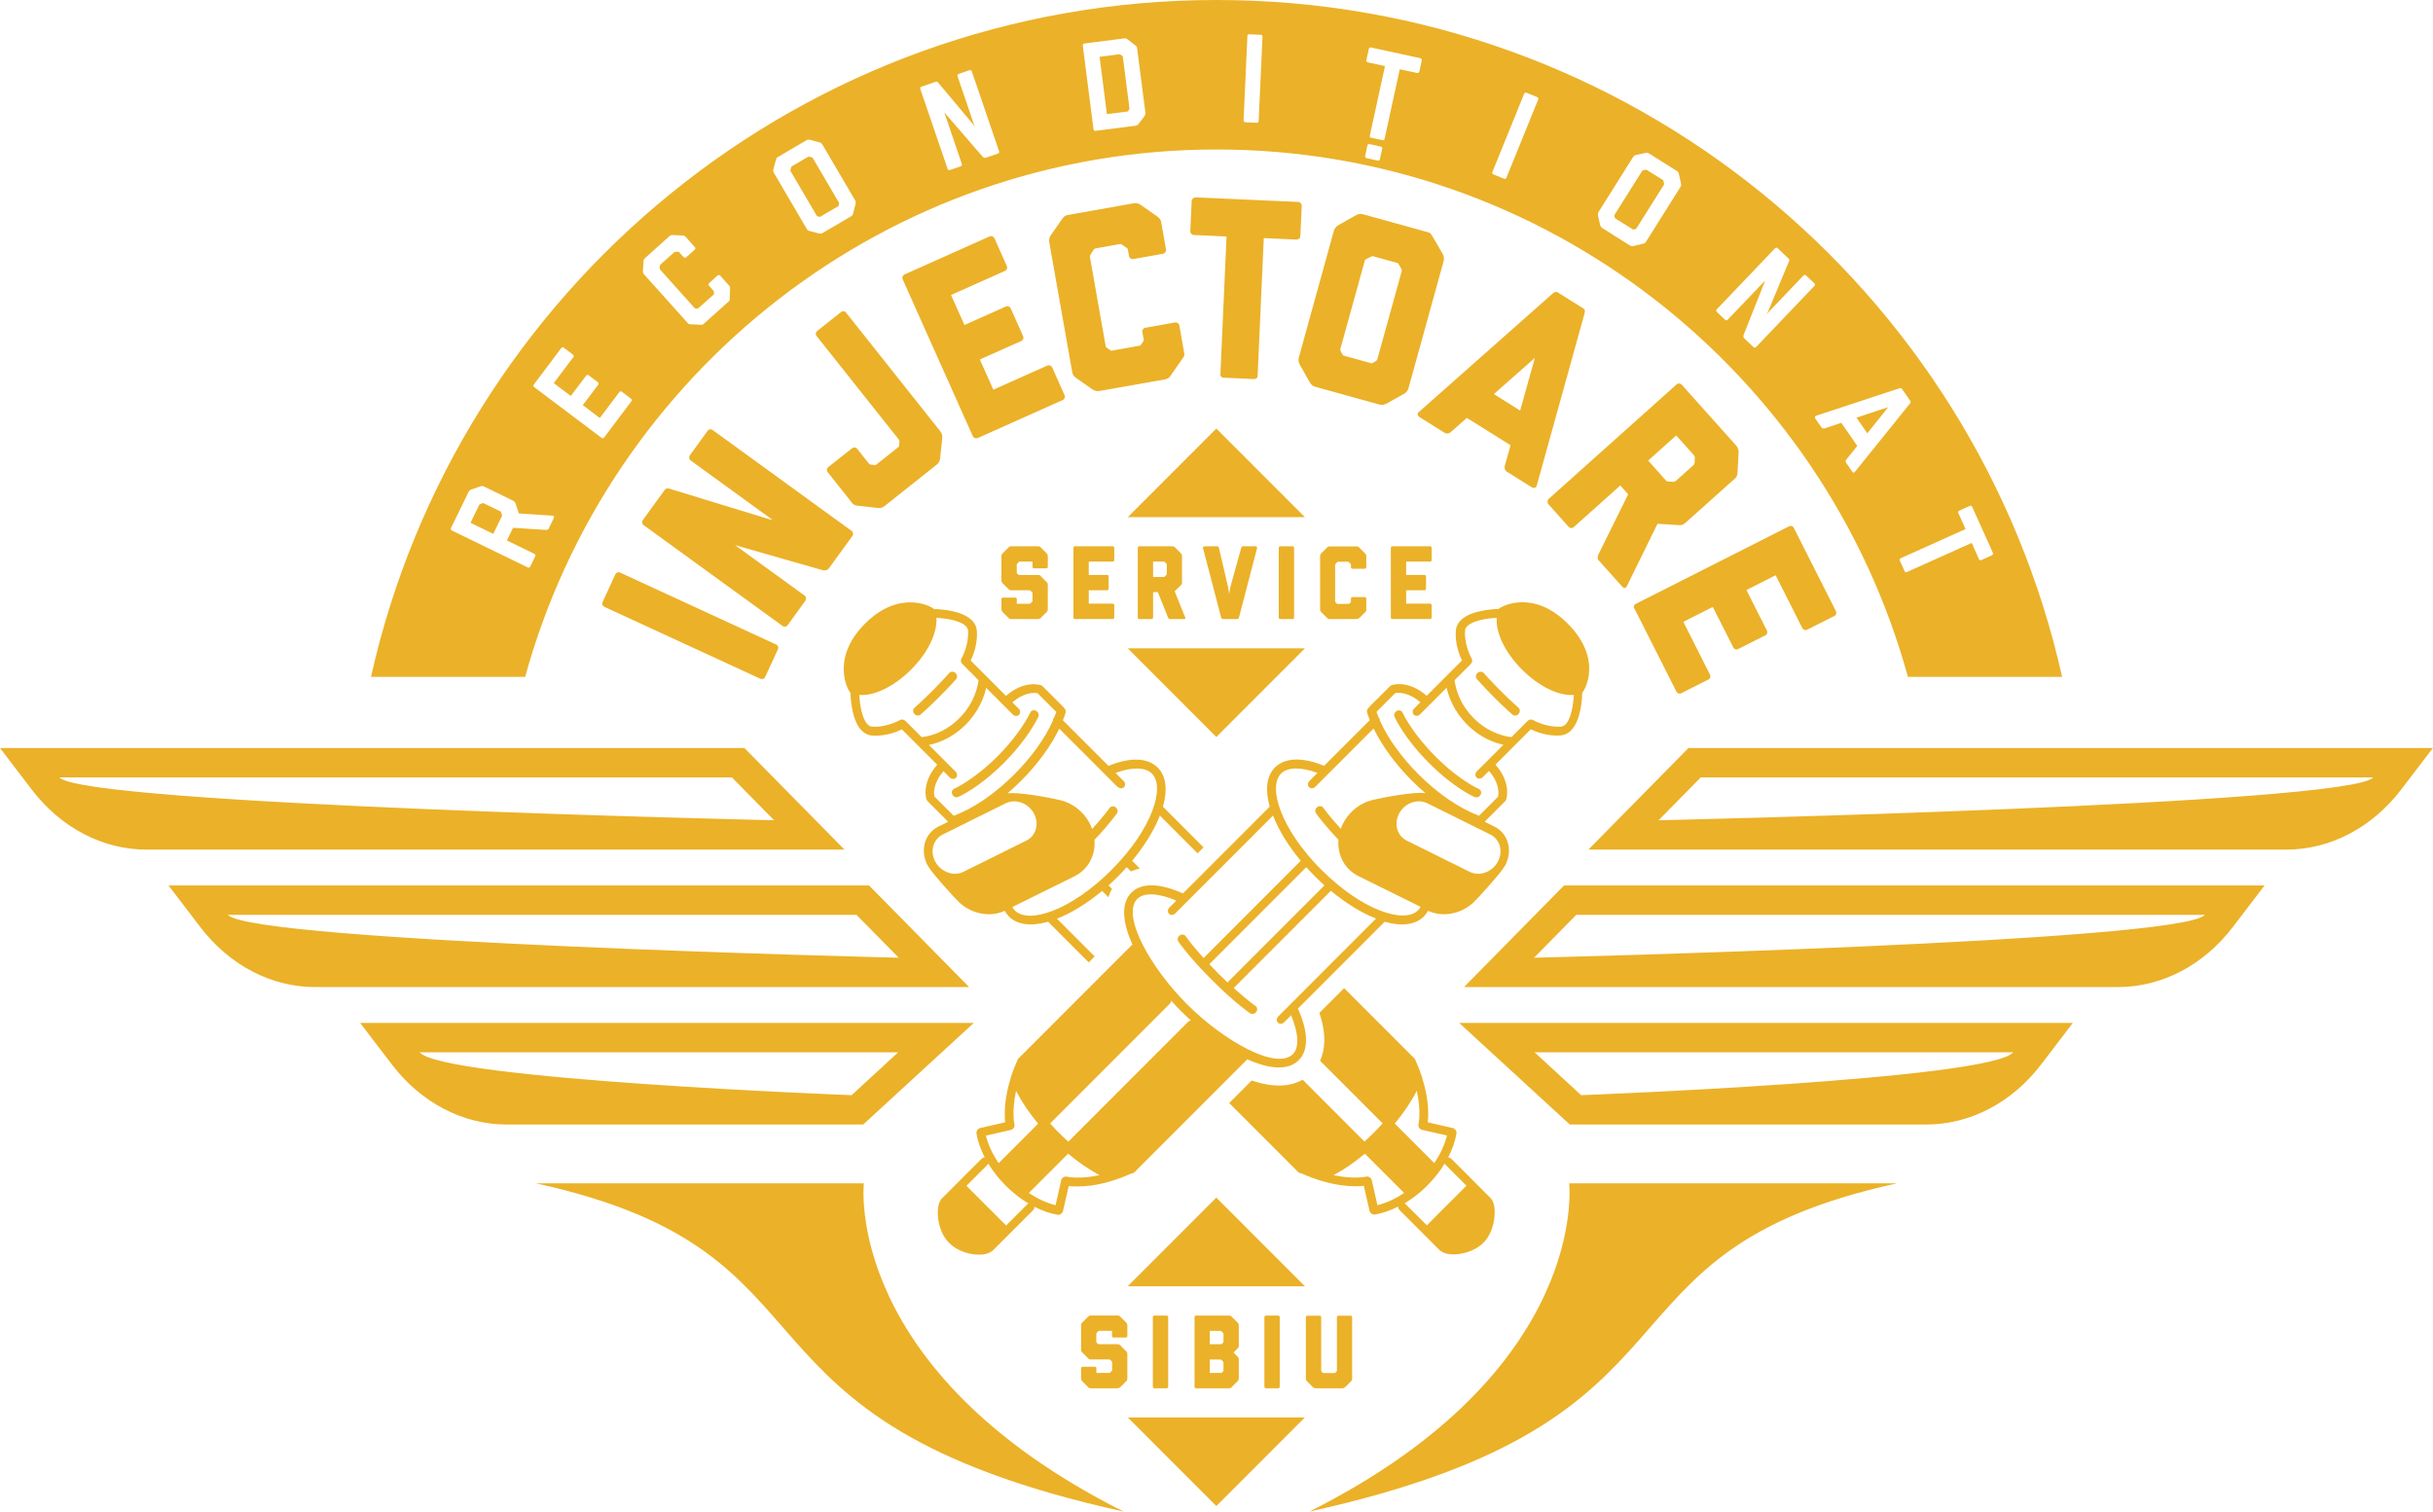 <svg width="177" height="110" viewBox="0 0 177 110" fill="none" xmlns="http://www.w3.org/2000/svg">
    <path d="M108.508 87.248L105.584 84.321C105.522 84.259 105.437 84.221 105.352 84.221C105.654 83.64 105.863 83.052 105.956 82.479C105.971 82.394 105.956 82.308 105.894 82.231C105.832 82.154 105.77 82.107 105.685 82.084L103.867 81.666C103.929 81.132 103.96 80.009 103.465 78.445C103.465 78.399 103.449 78.353 103.426 78.306C103.302 77.927 103.147 77.524 102.954 77.098C102.923 77.029 102.877 76.982 102.815 76.944C102.807 76.936 102.799 76.92 102.792 76.912L97.787 71.904L95.984 73.707C96.534 75.318 96.371 76.44 96.038 77.191L100.587 81.743C100.378 81.975 100.169 82.2 99.945 82.424C99.721 82.649 99.496 82.858 99.264 83.067L94.77 78.569C93.981 79.01 92.805 79.219 91.064 78.623L89.424 80.265L94.429 85.273C94.499 85.343 94.576 85.374 94.662 85.374C96.92 86.388 98.545 86.365 99.218 86.288L99.635 88.107C99.659 88.192 99.705 88.269 99.782 88.316C99.852 88.37 99.945 88.385 100.03 88.378C100.579 88.285 101.152 88.084 101.716 87.797C101.716 87.89 101.747 87.983 101.817 88.053L104.741 90.979C104.741 90.979 104.818 91.041 104.857 91.056C105.391 91.467 107.023 91.327 107.928 90.422C108.833 89.516 108.872 87.82 108.562 87.356C108.547 87.309 108.516 87.271 108.485 87.232L108.508 87.248ZM103.078 79.39C103.403 80.892 103.202 81.79 103.194 81.805C103.171 81.89 103.194 81.983 103.24 82.061C103.294 82.138 103.372 82.2 103.457 82.216L105.267 82.626C105.105 83.292 104.787 83.981 104.339 84.631L101.469 81.759C102.119 80.977 102.66 80.172 103.07 79.382L103.078 79.39ZM100.208 87.697L99.798 85.885C99.775 85.792 99.721 85.715 99.643 85.668C99.566 85.614 99.473 85.599 99.388 85.622C99.373 85.622 98.491 85.831 97.013 85.513C97.771 85.111 98.545 84.577 99.295 83.95L102.15 86.806C101.515 87.232 100.85 87.542 100.208 87.697ZM103.805 89.167L102.273 87.635C102.273 87.635 102.211 87.588 102.181 87.565C102.389 87.441 102.598 87.302 102.799 87.155C102.83 87.139 102.854 87.124 102.877 87.1C103.202 86.86 103.519 86.59 103.813 86.288L103.867 86.233C104.354 85.746 104.764 85.219 105.097 84.67C105.112 84.693 105.128 84.724 105.151 84.747L106.683 86.28L103.797 89.167H103.805ZM69.505 48.965C69.644 49.089 69.668 49.291 69.559 49.414C69.544 49.438 69.103 49.949 68.29 50.754C67.478 51.559 66.991 51.985 66.968 52C66.836 52.108 66.635 52.085 66.519 51.946C66.395 51.807 66.403 51.605 66.534 51.497C66.534 51.497 67.03 51.071 67.819 50.282C68.608 49.492 69.049 48.973 69.056 48.973C69.165 48.849 69.366 48.842 69.505 48.965ZM67.409 58.17C67.424 58.224 67.455 58.271 67.494 58.309L68.979 59.796L68.26 60.152C67.246 60.655 66.906 61.933 67.501 63.001C67.803 63.543 69.544 65.447 69.807 65.687C70.719 66.508 72.019 66.771 73.094 66.276C73.18 66.43 73.28 66.57 73.404 66.694C74.023 67.313 75.044 67.414 76.251 67.073L79.206 70.03L79.639 69.597L76.893 66.849C77.929 66.446 79.066 65.757 80.18 64.828L80.637 65.285C80.706 65.06 80.791 64.859 80.892 64.673L80.644 64.425C80.876 64.216 81.101 64.007 81.325 63.783C81.549 63.558 81.766 63.334 81.967 63.102L82.277 63.411C82.47 63.326 82.679 63.249 82.919 63.194L82.362 62.637C83.29 61.514 83.978 60.384 84.381 59.347L87.127 62.095L87.56 61.662L84.605 58.704C84.945 57.497 84.845 56.475 84.226 55.855C83.499 55.128 82.23 55.081 80.644 55.732L77.326 52.41C77.403 52.225 77.465 52.039 77.519 51.861C77.558 51.729 77.504 51.574 77.388 51.489C77.372 51.466 77.357 51.45 77.341 51.427L75.856 49.941C75.817 49.902 75.771 49.871 75.717 49.856C75.663 49.84 74.518 49.469 73.187 50.638L70.619 48.067C70.805 47.688 71.129 46.86 71.068 45.915C71.044 45.613 70.913 45.335 70.665 45.102C69.946 44.421 68.43 44.328 67.95 44.321C67.88 44.189 65.506 42.803 62.93 45.381C60.354 47.959 61.738 50.336 61.87 50.405C61.885 50.885 61.978 52.403 62.651 53.123C62.876 53.363 63.154 53.502 63.464 53.525C64.407 53.587 65.235 53.262 65.614 53.076L68.182 55.646C67.014 56.978 67.385 58.124 67.401 58.178L67.409 58.17ZM70.101 63.434C69.389 63.791 68.469 63.465 68.051 62.722C67.633 61.971 67.873 61.081 68.585 60.725L73.156 58.457C73.868 58.1 74.788 58.426 75.206 59.169C75.624 59.92 75.384 60.81 74.672 61.166L70.101 63.434ZM81.317 57.257C81.449 57.388 81.65 57.396 81.766 57.28C81.882 57.164 81.874 56.962 81.743 56.831L81.155 56.242C82.354 55.801 83.321 55.817 83.801 56.289C84.783 57.272 83.832 60.33 80.853 63.311C77.875 66.291 74.82 67.243 73.837 66.26C73.76 66.183 73.698 66.097 73.644 66.005L78.177 63.76C79.19 63.256 79.708 62.211 79.623 61.112C80.699 59.982 81.225 59.223 81.255 59.192C81.348 59.053 81.31 58.851 81.163 58.743C81.016 58.635 80.822 58.658 80.722 58.797C80.722 58.797 80.296 59.401 79.453 60.322C79.391 60.152 79.322 59.989 79.229 59.827C78.765 58.998 77.999 58.441 77.163 58.232C76.552 58.077 73.992 57.59 73.288 57.737C73.62 57.45 73.953 57.148 74.27 56.831C75.485 55.615 76.459 54.276 77.063 53.022L81.31 57.272L81.317 57.257ZM65.869 52.457C65.761 52.349 65.599 52.325 65.475 52.395C65.467 52.395 64.531 52.945 63.448 52.875C63.316 52.867 63.208 52.813 63.1 52.697C62.682 52.248 62.543 51.164 62.512 50.568C63.572 50.653 65.018 49.987 66.279 48.725C67.54 47.464 68.206 46.016 68.12 44.955C68.724 44.986 69.807 45.126 70.248 45.544C70.356 45.652 70.418 45.76 70.426 45.892C70.495 46.968 69.954 47.913 69.946 47.92C69.876 48.044 69.9 48.207 70.008 48.315L71.184 49.492C71.16 49.74 70.983 51.071 69.784 52.271C68.585 53.471 67.277 53.618 67.045 53.634L65.869 52.457ZM67.61 54.199C68.221 54.075 69.265 53.719 70.248 52.736C71.238 51.745 71.609 50.669 71.741 50.049L73.682 51.992C73.814 52.124 74.015 52.132 74.131 52.016C74.247 51.9 74.239 51.698 74.108 51.567L73.651 51.11C74.541 50.343 75.268 50.398 75.485 50.444L76.846 51.807C76.8 51.938 76.753 52.07 76.699 52.201C76.699 52.201 76.692 52.201 76.684 52.217C76.622 52.279 76.599 52.356 76.599 52.434C76.034 53.711 75.044 55.097 73.783 56.359C72.375 57.768 70.781 58.851 69.381 59.362L67.973 57.953C67.927 57.729 67.873 57.001 68.639 56.119L69.095 56.575C69.227 56.707 69.428 56.715 69.544 56.599C69.66 56.483 69.652 56.281 69.52 56.15L67.587 54.214L67.61 54.199ZM69.412 57.396C69.412 57.396 70.812 56.784 72.553 55.05C74.293 53.316 74.943 51.868 74.951 51.853C75.021 51.698 75.206 51.636 75.369 51.721C75.531 51.807 75.609 52 75.539 52.155C75.508 52.217 74.843 53.696 73.025 55.523C71.207 57.342 69.768 57.969 69.706 57.992C69.552 58.062 69.358 57.977 69.281 57.814C69.203 57.651 69.257 57.466 69.42 57.396H69.412ZM110.032 52C110.032 52 109.522 51.567 108.709 50.754C107.897 49.941 107.464 49.43 107.441 49.414C107.332 49.283 107.356 49.082 107.495 48.965C107.634 48.842 107.835 48.857 107.944 48.973C107.944 48.973 108.392 49.492 109.181 50.282C109.97 51.071 110.465 51.489 110.465 51.497C110.597 51.605 110.597 51.807 110.481 51.946C110.365 52.085 110.156 52.108 110.032 52ZM82.408 68.714C82.408 68.714 82.37 68.745 82.346 68.761L74.201 76.912C74.201 76.912 74.185 76.928 74.177 76.944C74.123 76.982 74.069 77.036 74.038 77.098C73.845 77.524 73.69 77.927 73.566 78.306C73.543 78.345 73.528 78.391 73.528 78.445C73.04 80.001 73.071 81.132 73.125 81.666L71.308 82.084C71.222 82.107 71.145 82.154 71.099 82.231C71.052 82.308 71.029 82.394 71.037 82.479C71.129 83.052 71.338 83.64 71.64 84.221C71.563 84.221 71.478 84.259 71.408 84.321L68.484 87.248C68.484 87.248 68.422 87.325 68.407 87.371C68.097 87.836 68.113 89.508 69.041 90.437C69.969 91.366 71.578 91.482 72.112 91.072C72.151 91.056 72.197 91.025 72.228 90.994L75.152 88.068C75.222 87.999 75.26 87.906 75.253 87.813C75.817 88.099 76.39 88.3 76.939 88.393C77.024 88.409 77.109 88.393 77.187 88.331C77.264 88.269 77.31 88.207 77.334 88.122L77.751 86.303C78.424 86.38 80.056 86.411 82.308 85.389C82.393 85.389 82.478 85.351 82.54 85.289L90.685 77.137C90.685 77.137 90.716 77.098 90.732 77.075C92.302 77.787 93.702 77.934 94.484 77.145C95.211 76.417 95.188 75.085 94.422 73.39L100.734 67.073C101.941 67.414 102.962 67.313 103.581 66.694C103.704 66.57 103.805 66.43 103.89 66.276C104.973 66.771 106.273 66.508 107.178 65.687C107.441 65.447 109.181 63.543 109.483 63.001C110.079 61.933 109.738 60.655 108.725 60.152L108.006 59.796L109.491 58.309C109.529 58.271 109.56 58.224 109.576 58.17C109.591 58.116 109.963 56.97 108.795 55.639L111.363 53.069C111.742 53.254 112.57 53.579 113.513 53.517C113.815 53.494 114.093 53.363 114.326 53.115C115.006 52.395 115.099 50.878 115.107 50.398C115.238 50.328 116.669 47.998 114.047 45.373C111.471 42.795 109.096 44.181 109.027 44.313C108.547 44.328 107.031 44.421 106.311 45.095C106.072 45.319 105.932 45.598 105.909 45.907C105.847 46.852 106.172 47.68 106.358 48.06L103.79 50.63C102.459 49.461 101.314 49.833 101.26 49.848C101.206 49.864 101.159 49.894 101.121 49.933L99.635 51.419C99.635 51.419 99.605 51.458 99.589 51.481C99.473 51.567 99.411 51.714 99.458 51.853C99.512 52.031 99.581 52.217 99.651 52.403L96.332 55.724C94.747 55.081 93.478 55.12 92.751 55.848C92.132 56.467 92.031 57.489 92.372 58.697L86.059 65.014C84.365 64.247 83.035 64.224 82.308 64.952C81.526 65.734 81.665 67.135 82.377 68.707L82.408 68.714ZM111.533 52.395C111.409 52.325 111.247 52.349 111.138 52.457L109.963 53.634C109.731 53.618 108.423 53.463 107.224 52.271C106.025 51.079 105.847 49.74 105.824 49.492L107 48.315C107.108 48.207 107.139 48.044 107.062 47.92C107.062 47.913 106.513 46.976 106.582 45.892C106.59 45.76 106.644 45.652 106.76 45.544C107.209 45.126 108.292 44.986 108.887 44.955C108.802 46.016 109.468 47.464 110.728 48.725C111.989 49.987 113.436 50.653 114.496 50.568C114.465 51.172 114.326 52.256 113.908 52.697C113.8 52.805 113.691 52.867 113.56 52.875C112.484 52.945 111.541 52.403 111.533 52.395ZM109.011 57.946L107.603 59.355C106.203 58.844 104.61 57.76 103.202 56.351C101.941 55.089 100.951 53.703 100.386 52.426C100.386 52.349 100.363 52.263 100.301 52.209C100.301 52.209 100.293 52.201 100.285 52.194C100.231 52.062 100.185 51.931 100.138 51.799L101.5 50.436C101.716 50.398 102.444 50.336 103.333 51.102L102.877 51.559C102.745 51.691 102.738 51.892 102.854 52.008C102.97 52.124 103.171 52.116 103.302 51.985L105.244 50.041C105.375 50.661 105.747 51.737 106.737 52.728C107.727 53.719 108.764 54.067 109.375 54.191L107.441 56.126C107.309 56.258 107.302 56.459 107.418 56.575C107.534 56.691 107.735 56.684 107.866 56.552L108.323 56.095C109.088 56.978 109.034 57.706 108.988 57.93L109.011 57.946ZM106.907 63.434L102.335 61.166C101.624 60.81 101.384 59.92 101.801 59.169C102.219 58.418 103.14 58.1 103.851 58.457L108.423 60.725C109.135 61.081 109.375 61.971 108.957 62.722C108.539 63.473 107.619 63.791 106.907 63.434ZM96.147 63.311C93.168 60.33 92.217 57.272 93.199 56.289C93.679 55.809 94.654 55.801 95.845 56.242L95.257 56.831C95.126 56.962 95.118 57.164 95.234 57.28C95.35 57.396 95.551 57.388 95.683 57.257L99.93 53.007C100.541 54.268 101.515 55.608 102.722 56.815C103.039 57.133 103.372 57.435 103.704 57.721C102.993 57.574 100.44 58.062 99.829 58.217C98.993 58.426 98.228 58.991 97.763 59.811C97.671 59.974 97.601 60.136 97.539 60.307C96.696 59.386 96.278 58.789 96.27 58.782C96.17 58.642 95.977 58.619 95.829 58.728C95.683 58.836 95.644 59.037 95.737 59.177C95.76 59.215 96.286 59.966 97.369 61.096C97.284 62.196 97.802 63.241 98.816 63.744L103.349 65.989C103.294 66.09 103.233 66.175 103.155 66.245C102.173 67.228 99.117 66.276 96.139 63.295L96.147 63.311ZM87.978 70.162L95.033 63.102C95.242 63.334 95.451 63.558 95.675 63.783C95.899 64.007 96.124 64.224 96.356 64.425L89.301 71.486C89.092 71.292 88.883 71.083 88.651 70.859C88.403 70.611 88.187 70.386 87.978 70.162ZM85.1 73.042C85.162 72.98 85.201 72.902 85.201 72.817C85.433 73.073 85.665 73.32 85.905 73.56C86.144 73.8 86.392 74.033 86.647 74.265C86.57 74.265 86.485 74.304 86.423 74.365L77.72 83.075C77.488 82.866 77.264 82.657 77.04 82.432C76.815 82.208 76.606 81.983 76.397 81.751L85.1 73.042ZM76.792 87.697C76.15 87.542 75.485 87.232 74.85 86.806L77.705 83.95C78.455 84.577 79.229 85.103 79.987 85.513C78.502 85.831 77.62 85.629 77.612 85.622C77.527 85.599 77.434 85.622 77.357 85.668C77.279 85.722 77.218 85.8 77.202 85.885L76.792 87.697ZM71.903 84.677C72.236 85.227 72.653 85.761 73.133 86.241L73.187 86.295C73.481 86.59 73.798 86.86 74.123 87.108C74.147 87.131 74.177 87.147 74.201 87.162C74.402 87.309 74.611 87.449 74.82 87.573C74.788 87.588 74.758 87.611 74.727 87.642L73.195 89.175L70.31 86.288L71.841 84.755C71.841 84.755 71.88 84.708 71.895 84.677H71.903ZM73.922 79.39C74.332 80.18 74.874 80.985 75.523 81.766L72.653 84.639C72.205 83.988 71.888 83.299 71.725 82.633L73.535 82.223C73.628 82.2 73.706 82.146 73.752 82.068C73.806 81.991 73.822 81.898 73.798 81.813C73.798 81.797 73.59 80.907 73.914 79.398L73.922 79.39ZM82.756 65.401C83.228 64.929 84.272 64.983 85.58 65.532L85.069 66.043C84.938 66.175 84.93 66.376 85.046 66.492C85.162 66.609 85.363 66.601 85.495 66.469L92.612 59.347C93.014 60.384 93.702 61.522 94.63 62.637L87.56 69.713C86.694 68.753 86.26 68.134 86.26 68.126C86.16 67.987 85.967 67.963 85.82 68.072C85.673 68.18 85.634 68.381 85.727 68.521C85.758 68.567 86.547 69.697 88.179 71.323C89.811 72.957 90.894 73.7 90.941 73.731C91.08 73.824 91.281 73.785 91.389 73.638C91.498 73.491 91.474 73.29 91.335 73.197C91.327 73.197 90.724 72.771 89.749 71.896L96.82 64.82C97.941 65.749 99.071 66.438 100.107 66.841L92.991 73.963C92.859 74.095 92.851 74.296 92.967 74.412C93.083 74.528 93.284 74.52 93.416 74.389L93.927 73.878C94.476 75.186 94.53 76.231 94.058 76.704C92.859 77.903 89.045 75.759 86.369 73.088C83.692 70.417 81.549 66.593 82.749 65.393L82.756 65.401ZM107.286 58C107.224 57.977 105.793 57.357 103.967 55.53C102.142 53.703 101.484 52.225 101.453 52.163C101.384 52.008 101.453 51.814 101.624 51.729C101.786 51.644 101.972 51.706 102.041 51.861C102.041 51.876 102.699 53.316 104.439 55.058C106.18 56.8 107.565 57.404 107.58 57.404C107.735 57.473 107.797 57.659 107.719 57.822C107.642 57.984 107.449 58.062 107.294 58H107.286ZM75.717 44.963C75.663 45.017 75.57 45.048 75.523 45.048H73.558C73.473 45.048 73.419 45.025 73.365 44.963L72.94 44.537C72.885 44.483 72.855 44.39 72.855 44.328V43.593C72.855 43.531 72.909 43.484 72.971 43.484H73.86C73.922 43.484 73.969 43.531 73.969 43.593V43.933H74.92C74.92 43.933 74.943 43.933 74.959 43.91L75.09 43.786C75.09 43.786 75.113 43.755 75.113 43.732V43.159C75.113 43.159 75.113 43.105 75.075 43.082L74.959 42.974C74.959 42.974 74.936 42.95 74.92 42.95H73.558C73.473 42.95 73.419 42.927 73.365 42.865L72.94 42.439C72.893 42.393 72.855 42.331 72.855 42.246V40.458C72.855 40.38 72.885 40.31 72.94 40.264L73.365 39.838C73.45 39.753 73.504 39.753 73.558 39.753H75.523C75.601 39.753 75.655 39.769 75.717 39.838L76.142 40.264C76.196 40.318 76.227 40.395 76.227 40.465V41.247C76.227 41.309 76.173 41.355 76.111 41.355H75.222C75.16 41.355 75.113 41.309 75.113 41.247V40.868H74.177C74.177 40.868 74.139 40.868 74.123 40.891L73.999 41.015C73.999 41.015 73.969 41.054 73.969 41.077V41.681C73.969 41.681 73.984 41.719 73.999 41.735L74.108 41.843H75.523C75.632 41.843 75.655 41.859 75.717 41.928L76.142 42.354C76.227 42.447 76.227 42.486 76.227 42.548V44.344C76.227 44.398 76.212 44.475 76.142 44.537L75.717 44.963ZM78.2 45.048C78.138 45.048 78.092 45.002 78.092 44.94V39.861C78.092 39.799 78.138 39.753 78.2 39.753H80.954C81.008 39.753 81.062 39.799 81.062 39.861V40.759C81.062 40.821 81.008 40.868 80.954 40.868H79.206V41.836H80.544C80.606 41.836 80.652 41.882 80.652 41.944V42.842C80.652 42.904 80.606 42.95 80.544 42.95H79.206V43.926H80.954C81.008 43.926 81.062 43.972 81.062 44.034V44.932C81.062 44.994 81.008 45.041 80.954 45.041H78.2V45.048ZM85.116 45.048C85.054 45.048 85 44.994 84.976 44.94L84.234 43.09H83.886V44.94C83.886 44.994 83.839 45.048 83.777 45.048H82.88C82.826 45.048 82.772 44.994 82.772 44.94V39.861C82.772 39.799 82.826 39.753 82.88 39.753H85.286C85.355 39.753 85.433 39.776 85.479 39.83L85.912 40.264C86.005 40.357 85.99 40.419 85.99 40.473V42.385C85.99 42.486 85.974 42.525 85.912 42.579L85.456 43.028L86.23 44.94C86.253 44.994 86.23 45.048 86.152 45.048H85.108H85.116ZM84.86 41.843C84.86 41.843 84.884 41.804 84.884 41.781V41.092C84.884 41.092 84.884 41.038 84.86 41.015L84.744 40.899C84.744 40.899 84.682 40.868 84.644 40.868H83.886V41.983H84.682C84.682 41.983 84.713 41.983 84.737 41.959L84.86 41.836V41.843ZM88.976 45.048C88.914 45.048 88.852 44.994 88.837 44.932L87.521 39.892C87.506 39.83 87.552 39.753 87.614 39.753H88.558C88.62 39.753 88.659 39.792 88.674 39.861L89.355 42.772L89.417 43.229L89.494 42.772L90.299 39.861C90.314 39.792 90.353 39.753 90.415 39.753H91.358C91.42 39.753 91.467 39.838 91.451 39.892L90.136 44.932C90.121 44.994 90.051 45.048 89.989 45.048H88.984H88.976ZM93.138 45.048C93.076 45.048 93.029 45.002 93.029 44.94V39.861C93.029 39.799 93.076 39.753 93.138 39.753H94.035C94.097 39.753 94.143 39.799 94.143 39.861V44.94C94.143 45.002 94.097 45.048 94.035 45.048H93.138ZM98.885 44.963C98.816 45.033 98.738 45.048 98.684 45.048H96.735C96.68 45.048 96.603 45.033 96.541 44.963L96.116 44.537C96.038 44.46 96.038 44.39 96.038 44.344V40.465C96.038 40.465 96.038 40.341 96.116 40.272L96.541 39.846C96.626 39.761 96.68 39.761 96.735 39.761H98.692C98.761 39.761 98.823 39.776 98.885 39.846L99.311 40.272C99.38 40.341 99.396 40.395 99.396 40.465V41.278C99.396 41.332 99.342 41.386 99.287 41.386H98.39C98.328 41.386 98.282 41.332 98.282 41.278V41.084C98.282 41.084 98.282 41.046 98.258 41.03L98.127 40.899C98.127 40.899 98.088 40.876 98.073 40.876H97.338C97.338 40.876 97.299 40.876 97.284 40.899L97.16 41.03C97.16 41.03 97.129 41.069 97.129 41.1V43.771C97.129 43.771 97.129 43.817 97.16 43.833L97.268 43.941H98.15L98.258 43.833C98.258 43.833 98.282 43.794 98.282 43.779V43.554C98.282 43.5 98.328 43.446 98.39 43.446H99.287C99.342 43.446 99.396 43.5 99.396 43.554V44.413C99.396 44.413 99.396 44.475 99.311 44.553L98.885 44.978V44.963ZM101.291 45.048C101.229 45.048 101.183 45.002 101.183 44.94V39.861C101.183 39.799 101.229 39.753 101.291 39.753H104.045C104.099 39.753 104.153 39.799 104.153 39.861V40.759C104.153 40.821 104.099 40.868 104.045 40.868H102.297V41.836H103.635C103.697 41.836 103.743 41.882 103.743 41.944V42.842C103.743 42.904 103.697 42.95 103.635 42.95H102.297V43.926H104.045C104.099 43.926 104.153 43.972 104.153 44.034V44.932C104.153 44.994 104.099 45.041 104.045 45.041H101.291V45.048ZM82.045 37.632L88.488 31.183L94.932 37.632H82.045ZM94.932 47.177L88.488 53.626L82.045 47.177H94.932ZM82.045 93.596L88.488 87.147L94.932 93.596H82.045ZM94.932 103.141L88.488 109.59L82.045 103.141H94.932ZM53.245 56.568L56.316 59.688C56.316 59.688 6.011 58.557 4.324 56.568H53.245ZM54.142 54.431H0L2.305 57.45C4.425 60.229 7.473 61.824 10.668 61.824H61.437L54.157 54.431H54.142ZM62.311 66.57L65.382 69.69C65.382 69.69 18.272 68.559 16.585 66.57H62.311ZM63.208 64.433H12.261L14.566 67.452C16.686 70.231 19.726 71.826 22.928 71.826H70.503L63.224 64.433H63.208ZM65.343 76.572L61.955 79.692C61.955 79.692 32.211 78.561 30.525 76.572H65.343ZM70.828 74.435H26.201L28.506 77.454C30.625 80.234 33.666 81.828 36.868 81.828H62.798L70.843 74.435H70.828ZM172.653 56.568C170.966 58.557 120.661 59.688 120.661 59.688L123.732 56.568H172.653ZM176.992 54.431H122.835L115.556 61.824H166.325C169.52 61.824 172.567 60.229 174.687 57.45L176.992 54.431ZM160.399 66.57C158.713 68.559 111.603 69.69 111.603 69.69L114.674 66.57H160.399ZM164.739 64.433H113.784L106.505 71.826H154.079C157.274 71.826 160.322 70.231 162.441 67.452L164.747 64.433H164.739ZM146.46 76.572C144.773 78.561 115.029 79.692 115.029 79.692L111.641 76.572H146.46ZM150.799 74.435H106.157L114.202 81.828H140.132C143.327 81.828 146.374 80.234 148.494 77.454L150.799 74.435ZM55.666 49.26C55.604 49.399 55.457 49.453 55.318 49.391L43.97 44.158C43.83 44.096 43.776 43.949 43.838 43.81L44.766 41.797C44.828 41.657 44.975 41.603 45.114 41.665L56.463 46.898C56.602 46.96 56.656 47.108 56.594 47.247L55.666 49.26ZM60.276 41.379C60.191 41.503 60.006 41.526 59.866 41.495L53.477 39.668L58.536 43.337C58.644 43.415 58.667 43.593 58.598 43.701L57.298 45.497C57.213 45.621 57.035 45.629 56.935 45.551L46.824 38.212C46.7 38.127 46.677 37.965 46.762 37.849L48.363 35.642C48.441 35.534 48.572 35.518 48.742 35.572L55.983 37.787L56.207 37.833L50.243 33.505C50.119 33.42 50.112 33.25 50.181 33.142L51.481 31.346C51.566 31.222 51.728 31.198 51.844 31.291L61.955 38.63C62.063 38.708 62.102 38.878 62.017 38.994L60.284 41.379H60.276ZM68.399 33.366C68.368 33.598 68.236 33.73 68.167 33.792L64.33 36.842C64.26 36.896 64.113 36.989 63.881 36.966L62.388 36.796C62.233 36.78 62.094 36.718 62.032 36.649L60.215 34.357C60.122 34.241 60.137 34.086 60.253 33.993L61.994 32.615C62.094 32.538 62.264 32.538 62.357 32.654L63.216 33.738C63.216 33.738 63.278 33.807 63.34 33.807L63.703 33.846L65.397 32.499L65.436 32.135C65.436 32.081 65.421 32.027 65.397 31.996L59.387 24.425C59.317 24.34 59.348 24.169 59.449 24.084L61.189 22.706C61.29 22.621 61.46 22.629 61.53 22.721L68.407 31.384C68.546 31.562 68.569 31.733 68.546 31.895L68.391 33.382L68.399 33.366ZM71.122 31.872C70.983 31.934 70.836 31.872 70.774 31.74L65.668 20.322C65.606 20.182 65.668 20.035 65.8 19.973L71.996 17.202C72.112 17.148 72.282 17.202 72.344 17.333L73.249 19.362C73.311 19.501 73.234 19.656 73.118 19.71L69.188 21.467L70.163 23.651L73.18 22.303C73.319 22.241 73.466 22.303 73.528 22.435L74.433 24.463C74.495 24.603 74.433 24.75 74.301 24.812L71.284 26.159L72.267 28.357L76.196 26.6C76.312 26.546 76.483 26.6 76.544 26.732L77.45 28.76C77.511 28.899 77.434 29.054 77.318 29.108L71.122 31.88V31.872ZM85.177 27.328C85.038 27.521 84.868 27.591 84.721 27.614L79.987 28.45C79.855 28.474 79.67 28.466 79.476 28.334L78.27 27.49C78.053 27.335 78.022 27.173 77.999 27.049L76.336 17.643C76.328 17.589 76.281 17.349 76.436 17.132L77.279 15.924C77.442 15.684 77.573 15.661 77.72 15.638L82.478 14.794C82.64 14.763 82.795 14.779 82.988 14.91L84.195 15.754C84.388 15.893 84.45 16.01 84.481 16.195L84.829 18.162C84.853 18.293 84.744 18.44 84.621 18.464L82.439 18.851C82.292 18.874 82.161 18.766 82.137 18.642L82.052 18.162C82.045 18.108 82.021 18.077 81.975 18.046L81.611 17.79C81.565 17.759 81.511 17.751 81.472 17.759L79.693 18.077C79.693 18.077 79.608 18.108 79.577 18.154L79.337 18.518C79.298 18.603 79.283 18.626 79.291 18.696L80.436 25.183C80.443 25.238 80.474 25.292 80.536 25.315L80.838 25.524L82.965 25.145L83.174 24.843C83.205 24.796 83.213 24.742 83.205 24.703L83.104 24.154C83.081 24.022 83.166 23.875 83.313 23.852L85.495 23.465C85.626 23.442 85.773 23.55 85.796 23.674L86.16 25.748C86.175 25.841 86.16 25.896 86.013 26.112L85.17 27.32L85.177 27.328ZM89.03 27.49C88.898 27.49 88.775 27.382 88.782 27.258L89.231 17.209L86.864 17.101C86.717 17.101 86.593 16.977 86.593 16.83L86.694 14.632C86.694 14.485 86.833 14.361 86.988 14.361L94.437 14.694C94.584 14.694 94.708 14.833 94.7 14.988L94.6 17.186C94.6 17.333 94.46 17.442 94.306 17.434L91.939 17.326L91.49 27.374C91.49 27.506 91.351 27.591 91.219 27.583L89.022 27.483L89.03 27.49ZM100.865 29.364C100.68 29.464 100.541 29.488 100.394 29.449L95.698 28.148C95.52 28.102 95.404 28.024 95.288 27.823L94.561 26.538C94.46 26.352 94.445 26.198 94.491 26.012L97.036 16.799C97.075 16.652 97.199 16.474 97.361 16.389L98.645 15.661C98.854 15.545 99.024 15.553 99.164 15.591L103.805 16.877C103.998 16.931 104.06 16.931 104.215 17.202L104.965 18.495C105.027 18.611 105.081 18.781 105.02 19.013L102.474 28.226C102.444 28.334 102.351 28.543 102.165 28.644L100.865 29.372V29.364ZM100.115 26.252C100.185 26.213 100.192 26.174 100.2 26.143L101.972 19.741C101.972 19.741 101.995 19.648 101.956 19.578L101.747 19.215C101.709 19.145 101.67 19.137 101.639 19.129L99.898 18.649C99.844 18.634 99.821 18.649 99.759 18.665L99.373 18.866C99.303 18.905 99.287 18.959 99.28 18.998L97.508 25.4C97.508 25.4 97.508 25.477 97.524 25.539L97.709 25.865L99.798 26.445L100.123 26.259L100.115 26.252ZM109.615 34.318C109.491 34.241 109.429 34.047 109.468 33.916L109.893 32.398L106.714 30.409L105.53 31.454C105.43 31.547 105.236 31.578 105.105 31.5L103.302 30.37C103.093 30.239 103.101 30.091 103.202 29.999L112.956 21.359C113.096 21.243 113.204 21.204 113.32 21.274L115.2 22.451C115.308 22.52 115.323 22.636 115.269 22.83L111.788 35.371C111.75 35.503 111.587 35.549 111.409 35.441L109.607 34.311L109.615 34.318ZM111.672 26.035L108.679 28.675L110.589 29.875L111.664 26.035H111.672ZM116.306 40.79C116.205 40.682 116.213 40.496 116.275 40.365L118.449 35.967L117.876 35.325L114.488 38.359C114.387 38.445 114.217 38.452 114.117 38.336L112.639 36.68C112.554 36.579 112.562 36.401 112.662 36.308L121.976 27.97C122.084 27.87 122.255 27.893 122.347 27.994L126.3 32.414C126.409 32.538 126.494 32.716 126.486 32.902L126.401 34.404C126.385 34.721 126.246 34.791 126.138 34.891L122.634 38.027C122.456 38.189 122.355 38.22 122.146 38.212L120.584 38.112L118.348 42.664C118.286 42.795 118.155 42.834 118.031 42.703L116.314 40.783L116.306 40.79ZM121.76 35.054C121.814 35.054 121.868 35.031 121.907 35L123.175 33.869C123.245 33.807 123.276 33.784 123.276 33.707L123.299 33.312C123.299 33.204 123.253 33.149 123.191 33.08L121.945 31.686L119.903 33.513L121.21 34.976C121.21 34.976 121.257 35.031 121.342 35.038L121.76 35.062V35.054ZM118.89 44.289C118.82 44.158 118.874 44.003 119.006 43.941L130.153 38.298C130.284 38.228 130.439 38.282 130.501 38.414L133.564 44.475C133.626 44.592 133.58 44.762 133.448 44.824L131.468 45.822C131.336 45.892 131.174 45.822 131.12 45.706L129.178 41.859L127.051 42.935L128.544 45.884C128.613 46.016 128.559 46.171 128.428 46.233L126.447 47.231C126.316 47.301 126.161 47.247 126.099 47.115L124.606 44.166L122.463 45.249L124.405 49.097C124.467 49.213 124.421 49.383 124.289 49.445L122.309 50.444C122.177 50.514 122.015 50.444 121.961 50.328L118.897 44.266L118.89 44.289ZM81.503 100.935C81.449 100.989 81.356 101.02 81.31 101.02H79.353C79.267 101.02 79.213 100.997 79.159 100.935L78.734 100.509C78.68 100.455 78.649 100.362 78.649 100.3V99.564C78.649 99.502 78.703 99.456 78.765 99.456H79.654C79.716 99.456 79.763 99.502 79.763 99.564V99.905H80.714C80.714 99.905 80.737 99.905 80.753 99.882L80.884 99.758C80.884 99.758 80.907 99.727 80.907 99.704V99.131C80.907 99.131 80.907 99.077 80.869 99.053L80.753 98.945C80.753 98.945 80.73 98.922 80.714 98.922H79.353C79.267 98.922 79.213 98.899 79.159 98.837L78.734 98.411C78.687 98.364 78.649 98.302 78.649 98.217V96.429C78.649 96.352 78.68 96.282 78.734 96.236L79.159 95.81C79.244 95.725 79.298 95.725 79.353 95.725H81.31C81.387 95.725 81.441 95.74 81.503 95.81L81.928 96.236C81.983 96.29 82.014 96.367 82.014 96.437V97.219C82.014 97.281 81.96 97.327 81.898 97.327H81.008C80.946 97.327 80.9 97.281 80.9 97.219V96.839H79.964C79.964 96.839 79.925 96.839 79.909 96.863L79.786 96.986C79.786 96.986 79.755 97.025 79.755 97.048V97.652C79.755 97.652 79.77 97.691 79.786 97.706L79.894 97.815H81.31C81.418 97.815 81.441 97.83 81.503 97.9L81.928 98.326C82.014 98.419 82.014 98.457 82.014 98.519V100.315C82.014 100.369 81.998 100.447 81.928 100.509L81.503 100.935ZM83.978 101.02C83.917 101.02 83.87 100.973 83.87 100.911V95.841C83.87 95.779 83.917 95.732 83.978 95.732H84.876C84.938 95.732 84.984 95.779 84.984 95.841V100.911C84.984 100.973 84.938 101.02 84.876 101.02H83.978ZM89.61 100.935C89.556 100.989 89.51 101.02 89.417 101.02H87.011C86.949 101.02 86.903 100.973 86.903 100.911V95.841C86.903 95.779 86.949 95.732 87.011 95.732H89.417C89.486 95.732 89.548 95.748 89.61 95.817L90.035 96.243C90.121 96.336 90.121 96.383 90.121 96.437V97.931C90.121 98.008 90.09 98.078 90.035 98.124L89.742 98.426L90.035 98.721C90.09 98.775 90.121 98.837 90.121 98.875V100.308C90.121 100.393 90.082 100.462 90.035 100.501L89.61 100.927V100.935ZM88.984 97.714C88.984 97.714 89.007 97.683 89.007 97.66V97.056C89.007 97.056 89.007 97.025 88.984 97.002L88.852 96.87C88.852 96.87 88.829 96.847 88.806 96.847H88.009V97.815H88.867L88.976 97.706L88.984 97.714ZM88.984 99.804C88.984 99.804 89.007 99.766 89.007 99.75V99.139C89.007 99.139 89.007 99.108 88.984 99.084L88.852 98.953C88.852 98.953 88.829 98.93 88.806 98.93H88.009V99.905H88.867L88.976 99.797L88.984 99.804ZM92.093 101.02C92.031 101.02 91.985 100.973 91.985 100.911V95.841C91.985 95.779 92.031 95.732 92.093 95.732H92.991C93.052 95.732 93.099 95.779 93.099 95.841V100.911C93.099 100.973 93.052 101.02 92.991 101.02H92.093ZM97.856 100.935C97.794 100.997 97.748 101.02 97.663 101.02H95.706C95.628 101.02 95.567 101.004 95.512 100.942L95.087 100.509C95.01 100.431 95.002 100.369 95.002 100.315V95.848C95.002 95.787 95.056 95.74 95.11 95.74H96.007C96.069 95.74 96.116 95.787 96.116 95.848V99.75C96.116 99.75 96.116 99.781 96.139 99.804L96.247 99.913H97.121L97.23 99.804C97.23 99.804 97.261 99.766 97.261 99.742V95.848C97.261 95.787 97.307 95.74 97.369 95.74H98.258C98.32 95.74 98.367 95.787 98.367 95.848V100.315C98.367 100.385 98.344 100.462 98.29 100.509L97.864 100.935H97.856ZM61.035 14.748C61.035 14.748 61.05 14.794 61.042 14.817L60.996 14.995L59.65 15.785L59.472 15.739C59.472 15.739 59.433 15.723 59.418 15.7L57.507 12.441C57.507 12.441 57.492 12.41 57.499 12.371L57.561 12.162C57.561 12.162 57.584 12.116 57.6 12.108L58.799 11.403C58.799 11.403 58.845 11.403 58.861 11.403L59.07 11.45C59.07 11.45 59.124 11.481 59.124 11.489L61.035 14.748ZM81.689 4.157L82.168 7.896C82.168 7.896 82.168 7.943 82.153 7.966L82.045 8.113L80.528 8.307L79.995 4.134L81.433 3.948C81.433 3.948 81.472 3.948 81.503 3.964L81.665 4.088C81.665 4.088 81.697 4.126 81.704 4.149L81.689 4.157ZM135.057 30.393L137.37 29.627L135.846 31.531L135.057 30.393ZM121.063 13.362C121.063 13.362 121.063 13.424 121.056 13.432L119.044 16.629C119.044 16.629 119.013 16.66 118.99 16.668L118.812 16.706L117.489 15.878L117.451 15.7C117.451 15.7 117.451 15.653 117.458 15.63L119.47 12.433C119.47 12.433 119.485 12.402 119.524 12.394L119.733 12.355C119.733 12.355 119.787 12.355 119.802 12.363L120.978 13.099C120.978 13.099 121.009 13.137 121.009 13.153L121.063 13.362ZM36.45 37.276L36.52 37.469C36.52 37.469 36.52 37.523 36.52 37.539L35.886 38.847L34.23 38.042L34.865 36.734C34.865 36.734 34.888 36.703 34.919 36.687L35.12 36.61C35.12 36.61 35.151 36.61 35.166 36.61L36.412 37.214C36.412 37.214 36.443 37.229 36.458 37.268L36.45 37.276ZM88.504 0C58.435 0 33.287 21.065 26.99 49.252H38.206C44.279 27.157 64.523 10.877 88.504 10.877C112.484 10.877 132.729 27.157 138.801 49.252H150.018C143.713 21.065 118.572 0 88.504 0ZM40.295 37.686L39.916 38.468C39.885 38.538 39.8 38.561 39.73 38.561L37.325 38.406L36.876 39.327L38.88 40.303C38.949 40.334 38.972 40.411 38.941 40.473L38.57 41.232C38.539 41.294 38.462 41.325 38.4 41.294L32.869 38.599C32.799 38.569 32.776 38.491 32.807 38.429L34.083 35.805C34.083 35.805 34.122 35.681 34.269 35.627L34.958 35.387C35.105 35.333 35.213 35.402 35.213 35.402L37.309 36.424C37.402 36.471 37.472 36.532 37.503 36.633L37.75 37.361L40.21 37.523C40.28 37.523 40.334 37.585 40.287 37.686H40.295ZM45.95 29.178L43.946 31.841C43.9 31.903 43.823 31.911 43.769 31.864L38.856 28.164C38.794 28.117 38.787 28.04 38.833 27.986L40.837 25.323C40.883 25.261 40.96 25.253 41.015 25.299L41.688 25.81C41.742 25.849 41.757 25.934 41.711 25.988L40.287 27.877L41.525 28.814L42.647 27.328C42.685 27.274 42.77 27.258 42.825 27.305L43.498 27.816C43.56 27.862 43.56 27.947 43.521 27.994L42.399 29.48L43.637 30.417L45.06 28.528C45.107 28.466 45.184 28.458 45.238 28.505L45.911 29.015C45.973 29.062 45.981 29.139 45.934 29.194L45.95 29.178ZM53.098 21.738C53.098 21.831 53.075 21.878 52.982 21.963L51.195 23.565C51.141 23.612 51.094 23.643 50.978 23.635L50.236 23.596C50.135 23.596 50.073 23.558 50.027 23.503L46.863 19.973C46.809 19.911 46.77 19.842 46.77 19.733L46.816 18.998C46.816 18.897 46.87 18.828 46.932 18.773L48.696 17.194C48.773 17.124 48.828 17.101 48.936 17.101L49.663 17.14C49.764 17.14 49.81 17.155 49.895 17.248L50.553 17.984C50.599 18.038 50.599 18.115 50.545 18.162L49.918 18.727C49.864 18.773 49.787 18.773 49.74 18.719L49.416 18.355C49.416 18.355 49.377 18.324 49.354 18.324H49.137C49.137 18.324 49.091 18.324 49.075 18.332L48.046 19.253C48.046 19.253 48.015 19.3 48.008 19.323L47.992 19.54C47.992 19.54 47.992 19.586 48.015 19.609L50.522 22.404C50.522 22.404 50.584 22.443 50.599 22.451H50.777L51.937 21.421V21.243C51.937 21.243 51.937 21.189 51.922 21.173L51.581 20.794C51.535 20.74 51.527 20.654 51.581 20.608L52.208 20.043C52.262 19.997 52.347 20.004 52.394 20.058L53.044 20.786C53.098 20.848 53.121 20.902 53.113 21.018L53.082 21.754L53.098 21.738ZM62.241 14.833L62.063 15.545C62.04 15.646 61.963 15.715 61.839 15.785L59.835 16.962C59.835 16.962 59.719 17.016 59.603 16.993L58.884 16.807C58.768 16.776 58.714 16.706 58.698 16.668L56.292 12.565C56.269 12.526 56.231 12.441 56.262 12.325L56.455 11.612C56.478 11.512 56.517 11.465 56.617 11.411L58.66 10.211C58.721 10.172 58.814 10.142 58.915 10.172L59.619 10.358C59.696 10.381 59.774 10.428 59.828 10.513L62.21 14.577C62.272 14.678 62.264 14.748 62.241 14.833ZM72.615 11.171L71.71 11.481C71.64 11.504 71.547 11.465 71.501 11.419L68.701 8.183L69.977 11.938C70 12.007 69.969 12.077 69.9 12.1L69.103 12.371C69.033 12.394 68.963 12.363 68.94 12.294L66.952 6.472C66.929 6.402 66.96 6.333 67.03 6.309L68.089 5.946C68.159 5.922 68.206 5.953 68.26 6.023L70.797 9.05L70.928 9.274L69.66 5.543C69.637 5.473 69.668 5.404 69.737 5.38L70.534 5.109C70.603 5.086 70.673 5.117 70.696 5.187L72.684 11.008C72.708 11.078 72.677 11.148 72.607 11.171H72.615ZM83.259 8.454L82.818 9.034C82.749 9.127 82.671 9.143 82.547 9.158L79.701 9.522C79.631 9.53 79.569 9.483 79.554 9.414L78.772 3.313C78.765 3.244 78.811 3.182 78.881 3.166L81.774 2.795C81.843 2.787 81.921 2.779 82.021 2.857L82.594 3.298C82.718 3.391 82.718 3.453 82.725 3.522L83.329 8.206C83.344 8.299 83.298 8.384 83.259 8.446V8.454ZM91.567 8.81C91.567 8.887 91.505 8.934 91.436 8.934L90.593 8.895C90.523 8.895 90.469 8.833 90.469 8.763L90.747 2.617C90.747 2.539 90.809 2.493 90.879 2.493L91.722 2.531C91.799 2.531 91.846 2.593 91.846 2.663L91.567 8.81ZM100.386 11.597C100.37 11.659 100.309 11.697 100.247 11.69L99.403 11.504C99.341 11.489 99.303 11.427 99.311 11.365L99.481 10.575C99.496 10.513 99.558 10.474 99.62 10.482L100.463 10.668C100.525 10.683 100.564 10.745 100.556 10.807L100.386 11.597ZM103.256 5.21C103.24 5.28 103.163 5.326 103.101 5.311L101.832 5.04L100.726 10.118C100.711 10.18 100.657 10.219 100.602 10.203L99.736 10.018C99.682 10.002 99.635 9.948 99.651 9.886L100.757 4.808L99.504 4.537C99.434 4.521 99.388 4.459 99.403 4.382L99.581 3.553C99.597 3.484 99.659 3.437 99.736 3.453L103.333 4.235C103.395 4.25 103.449 4.312 103.434 4.389L103.256 5.218V5.21ZM111.904 7.238L109.591 12.936C109.56 13.006 109.491 13.037 109.421 13.006L108.64 12.688C108.57 12.658 108.539 12.588 108.57 12.518L110.883 6.82C110.914 6.751 110.984 6.72 111.053 6.751L111.835 7.068C111.904 7.099 111.935 7.169 111.904 7.238ZM122.255 13.602L119.748 17.589C119.686 17.689 119.624 17.721 119.532 17.736L118.82 17.906C118.719 17.93 118.627 17.891 118.511 17.821L116.546 16.582C116.546 16.582 116.445 16.505 116.414 16.389L116.252 15.669C116.229 15.553 116.267 15.475 116.283 15.444L118.812 11.419C118.835 11.38 118.89 11.31 119.006 11.28L119.725 11.125C119.826 11.101 119.88 11.117 119.973 11.171L121.976 12.433C122.038 12.472 122.108 12.534 122.131 12.634L122.293 13.347C122.309 13.424 122.309 13.517 122.255 13.602ZM131.994 20.809L127.747 25.261C127.693 25.315 127.615 25.315 127.569 25.261L126.881 24.603C126.826 24.549 126.819 24.456 126.842 24.386L128.42 20.407L125.682 23.271C125.627 23.325 125.55 23.325 125.504 23.271L124.892 22.691C124.838 22.636 124.838 22.559 124.892 22.512L129.139 18.061C129.194 18.007 129.271 18.007 129.325 18.061L130.137 18.835C130.191 18.889 130.184 18.944 130.145 19.021L128.629 22.667L128.49 22.892L131.205 20.043C131.259 19.989 131.336 19.989 131.39 20.043L132.002 20.623C132.056 20.678 132.056 20.755 132.002 20.802L131.994 20.809ZM134.755 34.326L134.299 33.668C134.26 33.606 134.26 33.505 134.315 33.444L135.119 32.445L133.951 30.765L132.736 31.175C132.659 31.191 132.566 31.175 132.52 31.113L132.063 30.455C132.025 30.393 132.025 30.293 132.094 30.262L138.175 28.257C138.229 28.241 138.322 28.226 138.36 28.288L138.979 29.178C139.018 29.24 139.002 29.294 138.948 29.364L134.926 34.357C134.879 34.411 134.779 34.388 134.74 34.326H134.755ZM144.139 40.752C144.069 40.783 143.992 40.752 143.969 40.69L143.443 39.505L138.708 41.634C138.647 41.657 138.592 41.634 138.569 41.588L138.206 40.775C138.182 40.728 138.206 40.659 138.26 40.628L142.994 38.499L142.468 37.33C142.437 37.26 142.468 37.191 142.53 37.16L143.303 36.811C143.373 36.78 143.443 36.811 143.474 36.873L144.982 40.233C145.005 40.295 144.982 40.372 144.92 40.403L144.147 40.752H144.139ZM39.003 86.109H62.845C62.845 86.109 61.267 99.711 81.743 109.992C51.326 103.288 62.326 91.219 39.003 86.109ZM95.257 109.992C115.733 99.711 114.155 86.109 114.155 86.109H137.997C114.674 91.227 125.674 103.296 95.257 109.992Z"
          fill="#EBB128"/>
</svg>
